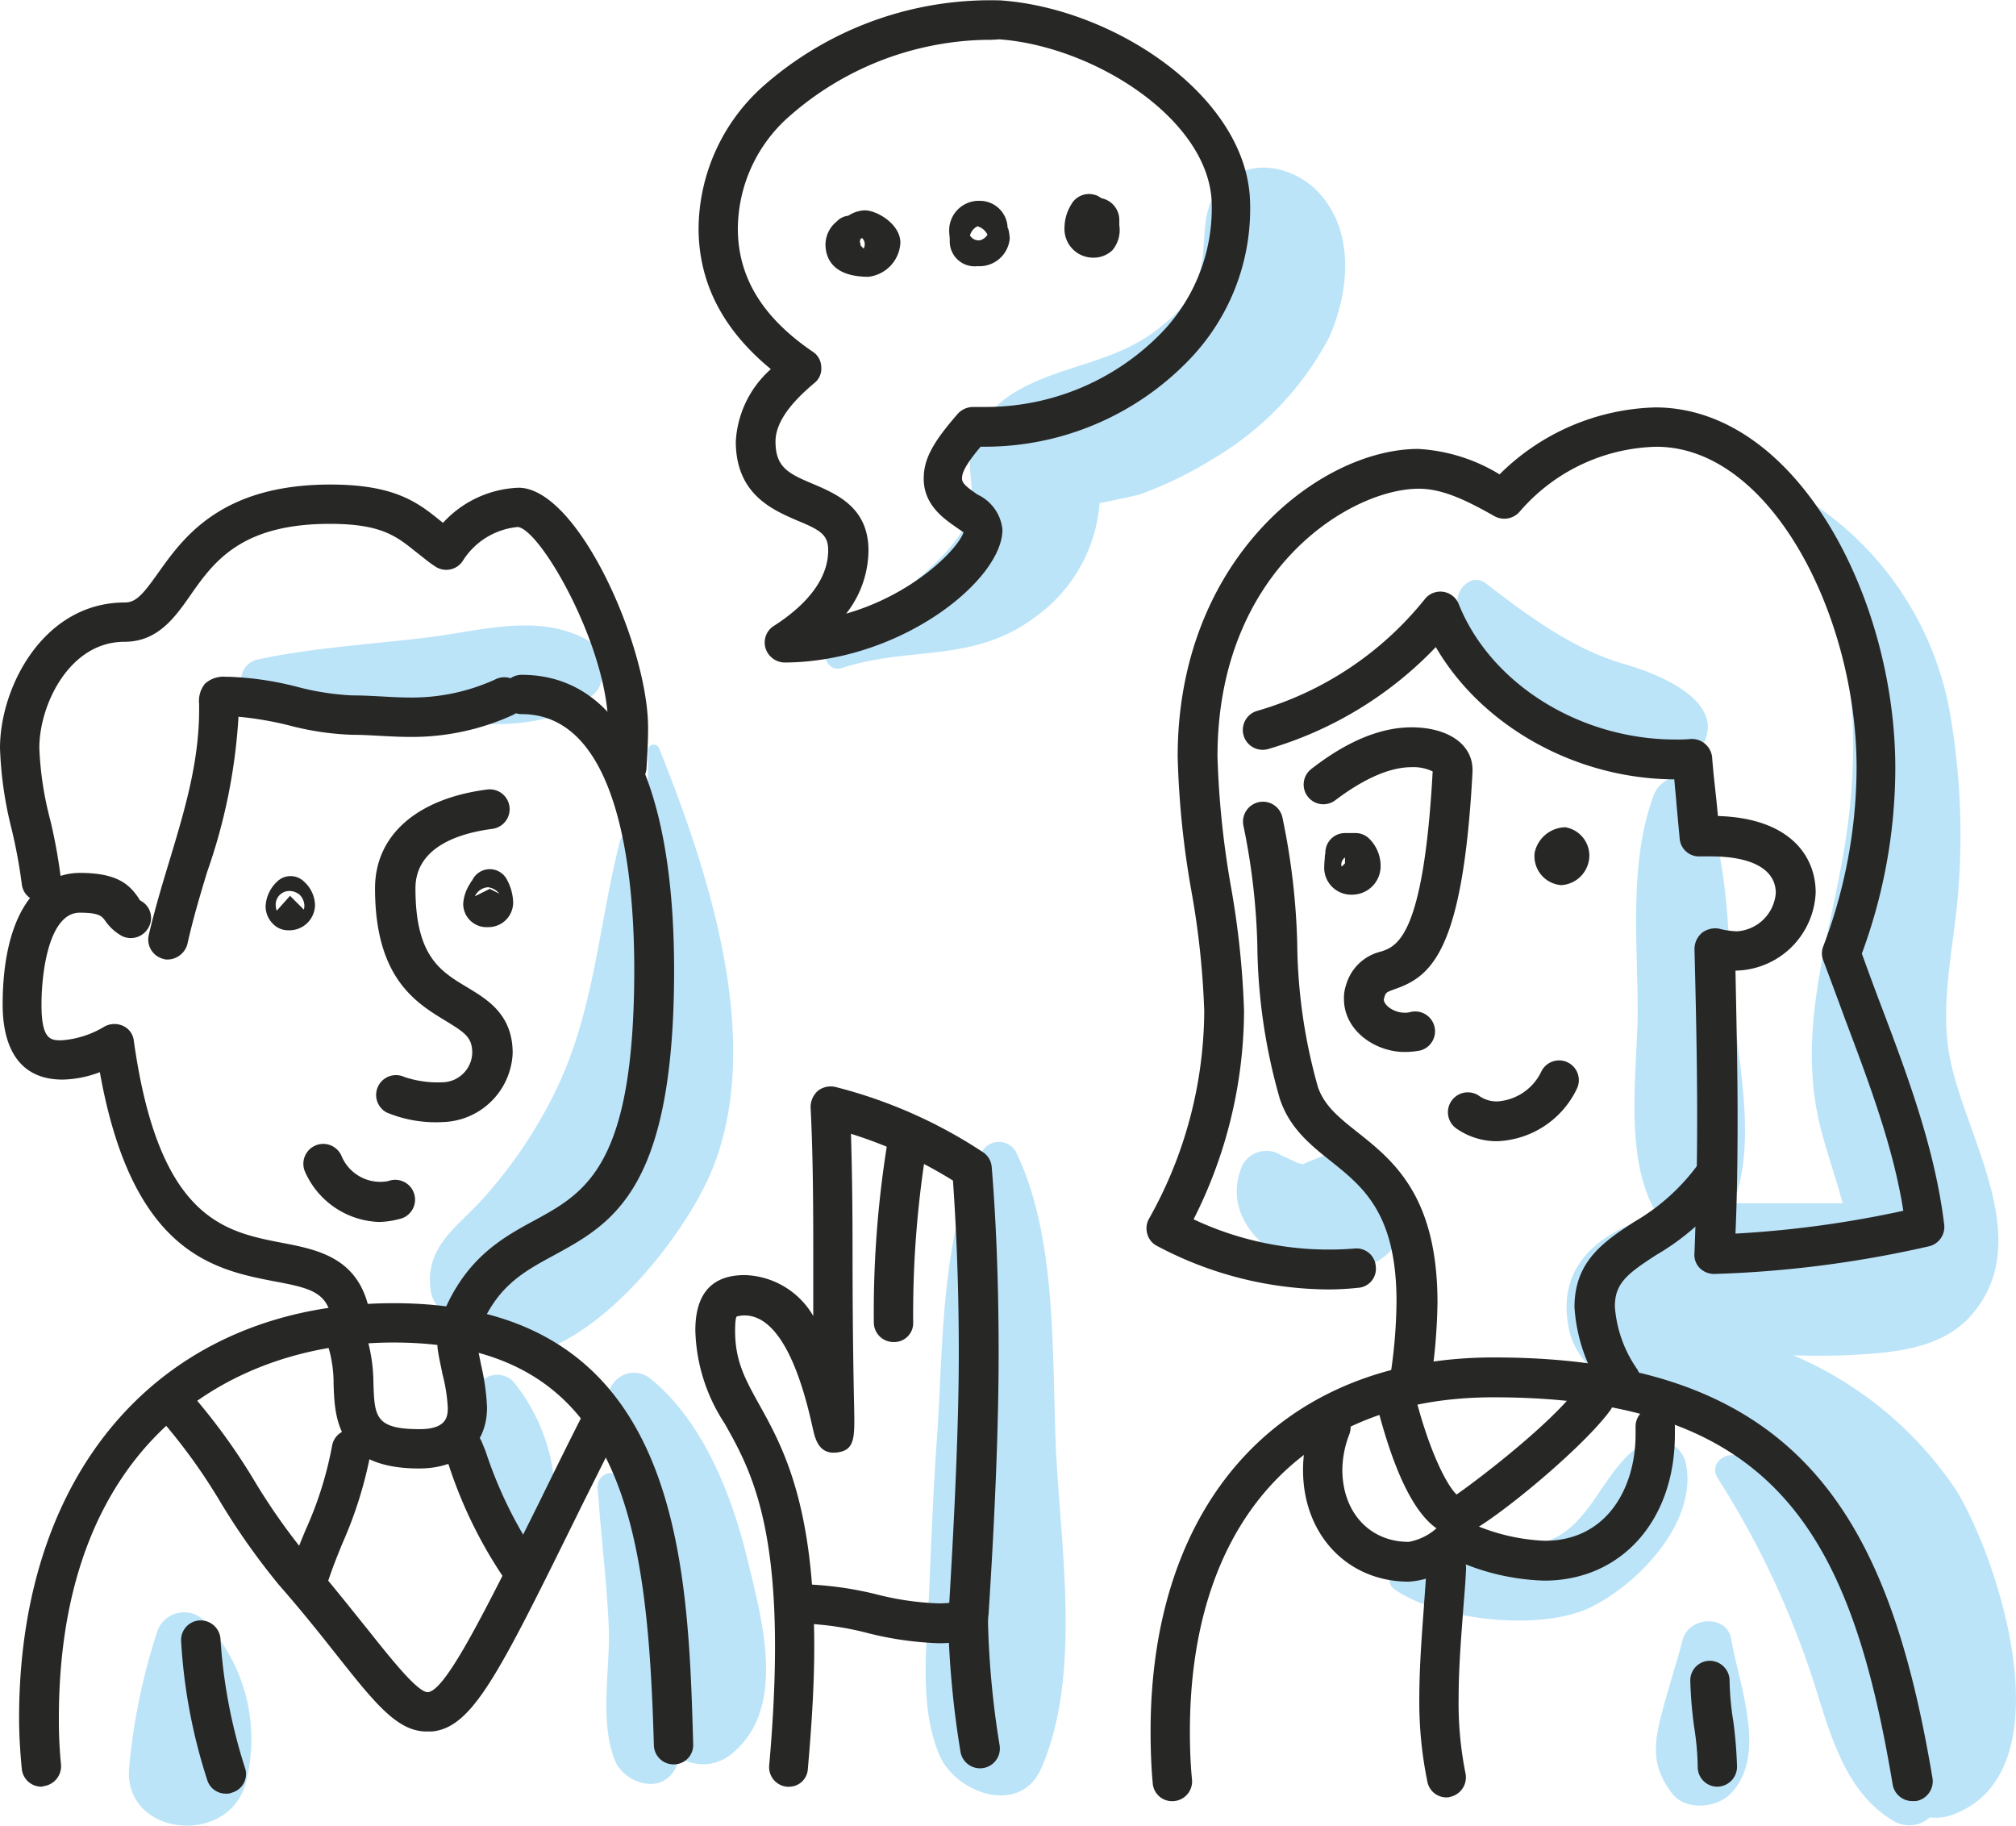 <?xml version="1.0" encoding="UTF-8"?>
<svg xmlns="http://www.w3.org/2000/svg" id="KNO_Benefit_Icons_Beratungsprogramm-05" width="150.575" height="136.333" viewBox="0 0 150.575 136.333">
  <path id="Pfad_102" data-name="Pfad 102" d="M158.358,218.644a.426.426,0,0,0-.833.119c0,2.3-.04,4.642-.079,6.983a1.539,1.539,0,0,0-.238-.436,1,1,0,0,0-1.785.238c-1.627,6.388-1.9,12.776-4.88,18.806a34.7,34.7,0,0,1-5.277,7.816c-1.865,2.1-4.325,3.571-4.007,6.666a2.436,2.436,0,0,0,1.666,2.222,2.725,2.725,0,0,0,1.428,2.46c6.943,3.214,15.91-8.014,18.092-13.767C166.134,240.148,161.968,227.65,158.358,218.644Z" transform="translate(-109.12 -162.741)" fill="#bce4f9"></path>
  <path id="Pfad_103" data-name="Pfad 103" d="M151.153,337.458a1.691,1.691,0,0,0-2.658.357,14.1,14.1,0,0,0-.159,10.633c1.071,2.42,5.515,1.9,5.872-.754A13.88,13.88,0,0,0,151.153,337.458Z" transform="translate(-112.826 -234.301)" fill="#bce4f9"></path>
  <path id="Pfad_104" data-name="Pfad 104" d="M90.172,382.268a2.121,2.121,0,0,0-3.531.952A45.931,45.931,0,0,0,84.578,393.3c-.4,5.078,7.34,5.872,8.689,1.19A12.869,12.869,0,0,0,90.172,382.268Z" transform="translate(-74.936 -261.258)" fill="#bce4f9"></path>
  <path id="Pfad_105" data-name="Pfad 105" d="M184.021,350.727c-1.151-4.84-3.293-10.355-7.181-13.569a1.931,1.931,0,0,0-3.253,1.349,35.078,35.078,0,0,0,.714,5.753,1.006,1.006,0,0,0-1.508.913c.238,3.491.674,6.943.833,10.435.119,3.253-.714,6.864.436,9.919.674,1.785,3.571,2.7,4.563.6a4.227,4.227,0,0,0,.278-.754,3.371,3.371,0,0,0,4.087-.436C186.878,361.559,185.092,355.131,184.021,350.727Z" transform="translate(-128.158 -234.121)" fill="#bce4f9"></path>
  <path id="Pfad_106" data-name="Pfad 106" d="M244.3,316.134c-.317-6.983.119-15.95-3.015-22.3a1.467,1.467,0,0,0-2.5,0c-3.134,6.031-2.9,14.68-3.372,21.345-.278,3.928-.436,7.856-.6,11.784-.159,3.888-.754,8.253.754,11.9,1.151,2.857,6.07,4.721,7.657.992C246.208,332.957,244.66,323.554,244.3,316.134Z" transform="translate(-165.428 -207.86)" fill="#bce4f9"></path>
  <path id="Pfad_107" data-name="Pfad 107" d="M252.517,111.635c-2.023-2.182-5.674-2.777-7.618-.119-.992,1.349-.873,2.9-1.032,4.483a7.247,7.247,0,0,1-2.936,5.436c-3.452,3.015-7.7,2.936-11.308,5.2a7.188,7.188,0,0,0-3.015,3.809c-.555,2.063.555,3.849-.436,5.872-1.627,3.333-7.062,6.745-10.078,8.848-.913.635-.4,2.341.833,1.944,4.959-1.627,9.721-.357,14.244-3.69a11.536,11.536,0,0,0,4.959-8.61c1.111-.238,2.619-.516,3.174-.714a29.638,29.638,0,0,0,5.4-2.658,22.806,22.806,0,0,0,8.57-9.006C254.778,119.014,255.215,114.571,252.517,111.635Z" transform="translate(-154.002 -97.233)" fill="#bce4f9"></path>
  <path id="Pfad_108" data-name="Pfad 108" d="M384.369,246.837a27.666,27.666,0,0,0-12.22-10.157c1.27.04,2.5.04,3.769,0,3.174-.159,6.983-.317,9.324-2.777,5.277-5.634-.357-13.609-1.428-19.6-.754-4.087.4-8.451.674-12.537a53.182,53.182,0,0,0-.516-12.3,23.841,23.841,0,0,0-10-16.148c-.992-.674-2.222.635-1.627,1.627,4.245,6.745,4.92,15.077,3.769,22.853-1.032,7.062-3.61,13.767-2.142,20.988.317,1.508.793,2.936,1.23,4.4.238.714.436,1.428.635,2.142h-8.173c1.785-4.563.357-10.435-.04-15.2-.4-5.2-.278-10.99-2.539-15.791-.714-1.547-2.817-.873-3.333.436-1.9,5-1.23,10.99-1.23,16.267-.04,4.761-1.071,10.95,1.468,15.156-4.206,1.19-7.816,3.769-6.507,8.927a5.951,5.951,0,0,0,7.419,3.888c2.857,3.611,8.133,5.674,11.069,9.324a12.758,12.758,0,0,1,1.468,2.3,18.63,18.63,0,0,0-7.3-6.388c-.992-.476-2.341.516-1.627,1.627a65.635,65.635,0,0,1,6.705,13.847c1.468,4.166,2.341,9.244,6.308,11.665a2.3,2.3,0,0,0,2.817-.2,3.666,3.666,0,0,0,1.9-.278C392.384,267.667,387.742,252.51,384.369,246.837Z" transform="translate(-238.205 -135.468)" fill="#bce4f9"></path>
  <path id="Pfad_109" data-name="Pfad 109" d="M377.644,384.685c-.317-1.865-3.134-1.666-3.61,0-.476,1.825-1.071,3.61-1.547,5.436-.635,2.341-.833,4.087.754,6.11,1.032,1.309,3.333,1.071,4.364,0C380.381,393.374,378.239,388.177,377.644,384.685Z" transform="translate(-248.341 -262.286)" fill="#bce4f9"></path>
  <path id="Pfad_110" data-name="Pfad 110" d="M305.492,296.479a4.18,4.18,0,0,0-3.69-2.1,8.64,8.64,0,0,0-2.46.635l.238-.119c-.357.159-.714.317-1.071.436a2.742,2.742,0,0,0-.4.2h-.119c-.04,0-.119-.04-.278-.079.04,0,.04.04.079.04-.4-.159-.754-.357-1.111-.516-.119-.04-.159-.079-.2-.079s-.04-.04-.119-.079a2.041,2.041,0,0,0-2.777.714c-1.27,2.738.2,5.277,2.579,6.784,2.777,1.785,7.7,1.984,9.284-1.587A4.264,4.264,0,0,0,305.492,296.479Z" transform="translate(-200.748 -208.598)" fill="#bce4f9"></path>
  <path id="Pfad_111" data-name="Pfad 111" d="M347.114,193.637c-3.928-1.151-7.142-3.571-10.355-6.031-1.071-.833-2.341.516-2.1,1.627a16.336,16.336,0,0,0,6.269,9.284c2.817,2.182,8.53,5.555,11.546,1.865C355.525,196.692,349.772,194.391,347.114,193.637Z" transform="translate(-225.786 -144.043)" fill="#bce4f9"></path>
  <path id="Pfad_112" data-name="Pfad 112" d="M131.362,196.9c-3.69-1.9-7.856-.555-11.863-.079-4.206.516-8.57.754-12.7,1.666a1.576,1.576,0,0,0,0,3.015,53.86,53.86,0,0,0,13.569,1.666c4.166.119,8.173.635,11.546-2.023C133.227,200.111,132.79,197.651,131.362,196.9Z" transform="translate(-87.679 -149.207)" fill="#bce4f9"></path>
  <path id="Pfad_113" data-name="Pfad 113" d="M343.969,350.87a2.221,2.221,0,0,0-3.214-1.309c-3.015,1.825-3.769,6.269-7.38,7.34-3.65,1.071-7.776-.119-11.109,2.023a.89.89,0,0,0,0,1.508c3.333,2.3,10.95,3.174,14.72,1.27C340.676,359.837,344.961,355.195,343.969,350.87Z" transform="translate(-218.079 -241.723)" fill="#bce4f9"></path>
  <g id="Gruppe_222" data-name="Gruppe 222" transform="translate(0 0)">
    <g id="Gruppe_189" data-name="Gruppe 189" transform="translate(0.198 65.187)">
      <path id="Pfad_114" data-name="Pfad 114" d="M86.946,277.732a1.465,1.465,0,0,1-1.468-1.309c-.278-2.5-1.309-2.857-4.325-3.412-4.523-.873-10.673-2.063-13.093-15.632a8.224,8.224,0,0,1-2.777.555c-3.69,0-4.483-3.055-4.483-5.594,0-6.15,2.182-9.84,5.793-9.84,2.817,0,3.69.913,4.325,1.825a1.234,1.234,0,0,0,.159.238,1.447,1.447,0,0,1,.635,1.984,1.508,1.508,0,0,1-1.984.674,3.676,3.676,0,0,1-1.27-1.151c-.238-.317-.4-.6-1.9-.6-2.262,0-2.857,4.325-2.857,6.864C63.7,255,64.41,255,65.2,255a7.121,7.121,0,0,0,3.214-1.032,1.556,1.556,0,0,1,1.389-.04,1.374,1.374,0,0,1,.794,1.111c1.865,13.291,6.745,14.243,11.03,15.077,2.9.555,6.189,1.19,6.705,5.991a1.5,1.5,0,0,1-1.309,1.627Z" transform="translate(-60.8 -242.5)" fill="#272726"></path>
    </g>
    <g id="Gruppe_190" data-name="Gruppe 190" transform="translate(32.763 50.388)">
      <path id="Pfad_115" data-name="Pfad 115" d="M144.354,255.509a2.32,2.32,0,0,1-.516-.079,1.5,1.5,0,0,1-.873-1.9c1.706-4.642,4.563-6.229,7.062-7.578,3.849-2.1,7.459-4.087,7.459-18.727,0-7.142-1.111-19.084-8.411-19.084a1.468,1.468,0,0,1,0-2.936c7.34,0,11.387,7.816,11.387,22.06,0,16.386-4.563,18.886-9.006,21.306-2.341,1.27-4.4,2.381-5.713,6.031A1.539,1.539,0,0,1,144.354,255.509Z" transform="translate(-142.876 -205.2)" fill="#272726"></path>
    </g>
    <g id="Gruppe_191" data-name="Gruppe 191" transform="translate(11.067 50.546)">
      <path id="Pfad_116" data-name="Pfad 116" d="M89.664,226.707a.774.774,0,0,1-.317-.04,1.491,1.491,0,0,1-1.111-1.785c.436-1.865.992-3.73,1.547-5.555C90.933,215.519,92,211.948,92,208.02v-.4a2.031,2.031,0,0,1,.436-1.508,2.059,2.059,0,0,1,1.587-.516h.238a23.4,23.4,0,0,1,5.078.754,19.735,19.735,0,0,0,4.087.635c.754,0,1.468.04,2.222.079.714.04,1.389.079,2.1.079A14.965,14.965,0,0,0,114.1,205.8a1.482,1.482,0,1,1,1.309,2.658,18.125,18.125,0,0,1-7.657,1.627c-.754,0-1.468-.04-2.222-.079-.714-.04-1.389-.079-2.1-.079a21.24,21.24,0,0,1-4.761-.714,25.286,25.286,0,0,0-3.73-.635A42.32,42.32,0,0,1,92.6,220.161c-.555,1.825-1.071,3.571-1.468,5.356A1.552,1.552,0,0,1,89.664,226.707Z" transform="translate(-88.193 -205.6)" fill="#272726"></path>
    </g>
    <g id="Gruppe_192" data-name="Gruppe 192" transform="translate(0 36.184)">
      <path id="Pfad_117" data-name="Pfad 117" d="M63.395,200.545a1.465,1.465,0,0,1-1.468-1.309,38.688,38.688,0,0,0-.754-4.087,28.365,28.365,0,0,1-.873-6.07c0-4.563,3.253-10.871,9.324-10.871.833,0,1.349-.6,2.5-2.222,1.865-2.619,4.682-6.586,12.855-6.586,4.88,0,6.586,1.389,8.253,2.738.04.04.119.079.159.119a8.057,8.057,0,0,1,5.634-2.619c4.444,0,9.681,11.823,9.681,17.933,0,1.151-.079,2.3-.119,3.015a1.491,1.491,0,1,1-2.976-.2c.04-.714.119-1.746.119-2.857,0-5.912-5-14.72-6.745-14.958a5.437,5.437,0,0,0-4.126,2.539,1.473,1.473,0,0,1-2.063.4c-.555-.357-.992-.754-1.468-1.111-1.428-1.151-2.579-2.063-6.388-2.063-6.665,0-8.689,2.857-10.435,5.356-1.19,1.706-2.46,3.452-4.92,3.452-4.087,0-6.348,4.682-6.348,7.935a24.8,24.8,0,0,0,.833,5.436,39.938,39.938,0,0,1,.794,4.444,1.5,1.5,0,0,1-1.309,1.627A.3.3,0,0,0,63.395,200.545Z" transform="translate(-60.3 -169.4)" fill="#272726"></path>
    </g>
    <g id="Gruppe_193" data-name="Gruppe 193" transform="translate(28.011 58.942)">
      <path id="Pfad_118" data-name="Pfad 118" d="M135.939,251.614a9.534,9.534,0,0,1-4.166-.714,1.482,1.482,0,0,1,1.309-2.658,7.825,7.825,0,0,0,2.857.4,2.264,2.264,0,0,0,2.222-2.182c0-1.151-.516-1.508-1.944-2.381-2.222-1.349-5.317-3.174-5.317-9.919,0-3.968,3.134-6.705,8.372-7.38a1.481,1.481,0,0,1,.4,2.936c-2.142.278-5.753,1.19-5.753,4.444,0,5.078,1.865,6.189,3.849,7.38,1.508.913,3.412,2.023,3.412,4.92A5.378,5.378,0,0,1,135.939,251.614Z" transform="translate(-130.9 -226.762)" fill="#272726"></path>
    </g>
    <g id="Gruppe_194" data-name="Gruppe 194" transform="translate(19.838 65.425)">
      <path id="Pfad_119" data-name="Pfad 119" d="M112.046,247.147a1.591,1.591,0,0,1-1.23-.516,1.835,1.835,0,0,1-.516-1.27,2.682,2.682,0,0,1,.833-1.825,1.437,1.437,0,0,1,2.063,0,2.441,2.441,0,0,1,.794,1.706A1.912,1.912,0,0,1,112.046,247.147Zm0-2.936a1.023,1.023,0,0,0-.992,1.071,1.23,1.23,0,0,0,.079.4l.992-1.111,1.032,1.032a1.408,1.408,0,0,0,.04-.278,1.21,1.21,0,0,0-.357-.833A1.2,1.2,0,0,0,112.046,244.211Z" transform="translate(-110.3 -243.1)" fill="#272726"></path>
    </g>
    <g id="Gruppe_195" data-name="Gruppe 195" transform="translate(34.597 64.909)">
      <path id="Pfad_120" data-name="Pfad 120" d="M149.365,246.125a1.741,1.741,0,0,1-1.865-1.746,3.108,3.108,0,0,1,.516-1.508.83.83,0,0,1,.159-.238,1.445,1.445,0,0,1,2.619,0,3.758,3.758,0,0,1,.436,1.627A1.838,1.838,0,0,1,149.365,246.125Zm0-2.976a1.147,1.147,0,0,0-.992.674l1.111-.555.714.357A1.3,1.3,0,0,0,149.365,243.149Z" transform="translate(-147.5 -241.8)" fill="#272726"></path>
    </g>
    <g id="Gruppe_196" data-name="Gruppe 196" transform="translate(22.658 85.424)">
      <path id="Pfad_121" data-name="Pfad 121" d="M123.039,299.337a6.283,6.283,0,0,1-5.515-3.769,1.485,1.485,0,1,1,2.738-1.151,3.132,3.132,0,0,0,3.491,1.865,1.481,1.481,0,1,1,1.032,2.777A6.422,6.422,0,0,1,123.039,299.337Z" transform="translate(-117.408 -293.508)" fill="#272726"></path>
    </g>
    <g id="Gruppe_197" data-name="Gruppe 197" transform="translate(1.428 97.324)">
      <path id="Pfad_122" data-name="Pfad 122" d="M65.566,359.6a1.468,1.468,0,0,1-1.468-1.349c-.119-1.23-.2-2.5-.2-3.769,0-18.846,10.99-30.987,27.971-30.987,21.425,0,21.98,19.044,22.377,32.931a1.441,1.441,0,0,1-1.428,1.508,1.465,1.465,0,0,1-1.508-1.428c-.476-16.465-2.262-30.074-19.441-30.074-12.1,0-25,7.38-25,28.051a32.986,32.986,0,0,0,.159,3.452,1.5,1.5,0,0,1-1.309,1.627A.3.3,0,0,1,65.566,359.6Z" transform="translate(-63.9 -323.5)" fill="#272726"></path>
    </g>
    <g id="Gruppe_198" data-name="Gruppe 198" transform="translate(11.589 103.477)">
      <path id="Pfad_123" data-name="Pfad 123" d="M109.78,364.835c-2.182,0-3.849-2.1-6.745-5.753-1.19-1.508-2.579-3.253-4.285-5.2a51.914,51.914,0,0,1-4.325-6.11,42.8,42.8,0,0,0-4.523-6.269,1.488,1.488,0,1,1,2.182-2.023,45.787,45.787,0,0,1,4.88,6.705,46.835,46.835,0,0,0,4.087,5.753c1.746,2.023,3.174,3.849,4.364,5.317,1.825,2.3,3.769,4.721,4.483,4.642,1.349-.159,4.245-6.031,8.292-14.164.992-2.023,2.1-4.285,3.372-6.785a1.482,1.482,0,0,1,2.658,1.309c-1.23,2.5-2.381,4.761-3.372,6.785-5.713,11.585-7.657,15.474-10.633,15.791Z" transform="translate(-89.51 -339.01)" fill="#272726"></path>
    </g>
    <g id="Gruppe_199" data-name="Gruppe 199" transform="translate(24.515 98.906)">
      <path id="Pfad_124" data-name="Pfad 124" d="M128.878,338.245c-6.15,0-6.308-3.769-6.388-6.308a9.558,9.558,0,0,0-.317-2.5,1.481,1.481,0,1,1,2.817-.913,12.516,12.516,0,0,1,.476,3.333c.079,2.5.119,3.452,3.452,3.452,2.1,0,2.1-1.032,2.1-1.627a12.476,12.476,0,0,0-.4-2.5c-.119-.635-.278-1.27-.357-1.9a1.481,1.481,0,1,1,2.936-.4c.079.516.2,1.071.317,1.666a17.024,17.024,0,0,1,.436,3.134C133.956,336.46,132.012,338.245,128.878,338.245Z" transform="translate(-122.089 -327.489)" fill="#272726"></path>
    </g>
    <g id="Gruppe_200" data-name="Gruppe 200" transform="translate(21.555 106.751)">
      <path id="Pfad_125" data-name="Pfad 125" d="M116.124,359.892a1.992,1.992,0,0,1-.476-.079,1.483,1.483,0,0,1-.952-1.865c.357-1.111.794-2.222,1.23-3.253a27.292,27.292,0,0,0,1.944-6.189,1.465,1.465,0,0,1,2.9.436,30.819,30.819,0,0,1-2.142,6.864c-.436,1.071-.833,2.063-1.151,3.095A1.37,1.37,0,0,1,116.124,359.892Z" transform="translate(-114.627 -347.259)" fill="#272726"></path>
    </g>
    <g id="Gruppe_201" data-name="Gruppe 201" transform="translate(33.154 106.752)">
      <path id="Pfad_126" data-name="Pfad 126" d="M149.909,359.5a1.466,1.466,0,0,1-1.151-.555,33.66,33.66,0,0,1-4.523-9.006l-.278-.674a1.47,1.47,0,1,1,2.738-1.071l.278.674a32.051,32.051,0,0,0,4.087,8.253,1.456,1.456,0,0,1-.238,2.063A1.5,1.5,0,0,1,149.909,359.5Z" transform="translate(-143.864 -347.264)" fill="#272726"></path>
    </g>
    <g id="Gruppe_202" data-name="Gruppe 202" transform="translate(13.523 121.003)">
      <path id="Pfad_127" data-name="Pfad 127" d="M97.723,396.124a1.44,1.44,0,0,1-1.389-1.032,41.108,41.108,0,0,1-1.944-10.316,1.47,1.47,0,0,1,1.349-1.587,1.494,1.494,0,0,1,1.587,1.349,39.661,39.661,0,0,0,1.825,9.641,1.437,1.437,0,0,1-.952,1.865A1.007,1.007,0,0,1,97.723,396.124Z" transform="translate(-94.383 -383.183)" fill="#272726"></path>
    </g>
    <g id="Gruppe_203" data-name="Gruppe 203" transform="translate(51.935 81.13)">
      <path id="Pfad_128" data-name="Pfad 128" d="M198.183,334.983h-.119a1.466,1.466,0,0,1-1.349-1.587c.238-2.658.436-5.793.436-8.887,0-9.919-2.063-13.648-3.769-16.664A13.214,13.214,0,0,1,191.2,300.9c0-2.738,1.23-4.126,3.69-4.126a6.113,6.113,0,0,1,5.118,3.055v-4.92c0-4.166-.04-7.578-.2-10.673a1.627,1.627,0,0,1,.555-1.23,1.552,1.552,0,0,1,1.309-.278,36.046,36.046,0,0,1,11.03,4.88,1.459,1.459,0,0,1,.635,1.111c.238,2.857.516,7.538.516,13.886,0,5.039-.238,11.585-.754,19.52a4.544,4.544,0,0,0-.04.6,66.508,66.508,0,0,0,.873,9.2,1.481,1.481,0,1,1-2.936.4,70.463,70.463,0,0,1-.913-9.641c0-.04,0-.278.04-.714.476-7.856.754-14.363.754-19.322,0-5.753-.238-10.117-.436-12.934a33.221,33.221,0,0,0-7.618-3.491c.079,2.579.119,5.4.119,8.729,0,6.11.079,9.76.119,11.7.04,2.262.079,3.214-1.309,3.372s-1.627-1.151-1.785-1.825c-1.508-6.943-3.571-8.411-5.078-8.411a2.062,2.062,0,0,0-.6.079c-.04.04-.119.238-.119,1.071,0,2.262.754,3.61,1.785,5.475,1.746,3.134,4.126,7.419,4.126,18.092,0,3.214-.238,6.388-.476,9.125A1.407,1.407,0,0,1,198.183,334.983Z" transform="translate(-191.2 -282.684)" fill="#272726"></path>
    </g>
    <g id="Gruppe_204" data-name="Gruppe 204" transform="translate(58.561 118.312)">
      <path id="Pfad_129" data-name="Pfad 129" d="M219.446,380.8a24.886,24.886,0,0,1-5.277-.754,22.3,22.3,0,0,0-4.8-.714,1.468,1.468,0,1,1,0-2.936,26.035,26.035,0,0,1,5.436.754,21.5,21.5,0,0,0,4.642.674c.436,0,.873-.04,1.309-.079a1.48,1.48,0,0,1,1.666,1.27,1.5,1.5,0,0,1-1.27,1.666A11.924,11.924,0,0,1,219.446,380.8Z" transform="translate(-207.9 -376.4)" fill="#272726"></path>
    </g>
    <g id="Gruppe_205" data-name="Gruppe 205" transform="translate(65.266 83.529)">
      <path id="Pfad_130" data-name="Pfad 130" d="M226.268,305.422a1.465,1.465,0,0,1-1.468-1.468,78.928,78.928,0,0,1,1.111-14.005,1.471,1.471,0,0,1,2.9.516,77.165,77.165,0,0,0-1.071,13.49A1.417,1.417,0,0,1,226.268,305.422Z" transform="translate(-224.8 -288.732)" fill="#272726"></path>
    </g>
    <g id="Gruppe_206" data-name="Gruppe 206" transform="translate(52.173)">
      <path id="Pfad_131" data-name="Pfad 131" d="M198.226,127.676A1.525,1.525,0,0,1,196.8,126.6a1.47,1.47,0,0,1,.635-1.666c1.865-1.19,4.047-3.134,4.047-5.634,0-1.151-.555-1.508-2.3-2.222-1.825-.794-4.6-1.944-4.6-5.912a7.792,7.792,0,0,1,2.619-5.4c-3.531-2.9-5.356-6.348-5.4-10.395a14.377,14.377,0,0,1,4.8-10.712,25.658,25.658,0,0,1,17.775-6.427c8.451.6,18.251,7.1,18.608,14.839a16.22,16.22,0,0,1-4.563,12.022,21.174,21.174,0,0,1-15.315,6.467h-.238c-1.27,1.508-1.389,2.023-1.389,2.381s.357.635,1.151,1.19a3.25,3.25,0,0,1,1.865,2.579C214.573,121.447,206.955,127.636,198.226,127.676Zm14.958-46.5a22.846,22.846,0,0,0-14.561,5.674,11.226,11.226,0,0,0-3.888,8.53c.04,3.571,1.865,6.546,5.594,9.086a1.382,1.382,0,0,1,.635,1.151,1.349,1.349,0,0,1-.516,1.19c-1.944,1.627-2.9,3.055-2.9,4.364,0,1.9.913,2.381,2.817,3.174,1.746.754,4.126,1.746,4.126,4.959a7.707,7.707,0,0,1-1.666,4.721c5-1.428,8.332-4.8,8.768-6.07-.159-.119-.357-.238-.516-.357-.913-.635-2.46-1.666-2.46-3.65,0-1.428.635-2.658,2.539-4.84a1.561,1.561,0,0,1,1.151-.516h.833a18.293,18.293,0,0,0,13.212-5.515,13.387,13.387,0,0,0,3.769-9.879c-.317-6.15-8.808-11.546-15.87-12.061A10.028,10.028,0,0,1,213.184,81.176Z" transform="translate(-191.798 -78.201)" fill="#272726"></path>
    </g>
    <g id="Gruppe_207" data-name="Gruppe 207" transform="translate(61.656 15.711)">
      <path id="Pfad_132" data-name="Pfad 132" d="M218.914,122.759c-2.777,0-3.214-1.508-3.214-2.42a2.232,2.232,0,0,1,.833-1.706,1.419,1.419,0,0,1,.873-.436,2.365,2.365,0,0,1,1.23-.4c.913,0,2.658,1.032,2.658,2.42A2.7,2.7,0,0,1,218.914,122.759Zm-.6-2.341.238.238a.792.792,0,0,0,.079-.357.637.637,0,0,0-.2-.436.49.49,0,0,0-.119.079.576.576,0,0,0-.04.238A.589.589,0,0,1,218.319,120.419Z" transform="translate(-215.7 -117.8)" fill="#272726"></path>
    </g>
    <g id="Gruppe_208" data-name="Gruppe 208" transform="translate(70.9 14.997)">
      <path id="Pfad_133" data-name="Pfad 133" d="M241.1,120.88a1.858,1.858,0,0,1-2.063-1.785v-.2c0-.2-.04-.4-.04-.555a2.211,2.211,0,0,1,1.785-2.3,1.931,1.931,0,0,1,.476-.04,2.075,2.075,0,0,1,2.1,2.023c0-.04,0,0,.04.04a3.332,3.332,0,0,1,.119.754A2.273,2.273,0,0,1,241.1,120.88Zm-.555-2.3a.744.744,0,0,0,.794.357,1.016,1.016,0,0,0,.516-.4,1.167,1.167,0,0,0-.754-.635A1.106,1.106,0,0,0,240.547,118.579Zm-.159-.555Z" transform="translate(-239 -116)" fill="#272726"></path>
    </g>
    <g id="Gruppe_209" data-name="Gruppe 209" transform="translate(79.51 14.483)">
      <path id="Pfad_134" data-name="Pfad 134" d="M262.8,119.464a2.143,2.143,0,0,1-2.1-2.3,3.282,3.282,0,0,1,.476-1.627,1.518,1.518,0,0,1,1.666-.794,1.38,1.38,0,0,1,.6.278,1.664,1.664,0,0,1,1.349,1.706v.317a2.345,2.345,0,0,1-.516,1.865A2.035,2.035,0,0,1,262.8,119.464Z" transform="translate(-260.7 -114.705)" fill="#272726"></path>
    </g>
    <g id="Gruppe_210" data-name="Gruppe 210" transform="translate(85.632 30.431)">
      <path id="Pfad_135" data-name="Pfad 135" d="M289.688,220.761a27.528,27.528,0,0,1-12.776-3.253,1.4,1.4,0,0,1-.714-.873,1.455,1.455,0,0,1,.119-1.151,31.861,31.861,0,0,0,4.126-15.513,62.281,62.281,0,0,0-.952-8.927,66.764,66.764,0,0,1-1.032-10.078c0-14.8,10.633-22.972,17.973-22.972a13.029,13.029,0,0,1,6.07,1.9,17.13,17.13,0,0,1,11.625-5c10.554,0,17.933,14.2,17.933,26.94a40.1,40.1,0,0,1-2.5,13.847c.476,1.309.952,2.619,1.468,3.968,1.984,5.237,4.007,10.673,4.682,16.267a1.484,1.484,0,0,1-1.151,1.627,83.187,83.187,0,0,1-16.029,2.063,1.533,1.533,0,0,1-1.071-.436,1.382,1.382,0,0,1-.4-1.111c.119-3.095.2-6.388.2-10.078,0-4.007-.079-7.935-.2-12.656a1.607,1.607,0,0,1,.555-1.19,1.63,1.63,0,0,1,1.27-.317,6.154,6.154,0,0,0,1.349.2,3.11,3.11,0,0,0,2.9-2.857c0-1.746-1.746-2.738-4.84-2.738h-.833a1.449,1.449,0,0,1-1.508-1.349c-.079-.833-.159-1.706-.238-2.579-.04-.6-.119-1.23-.159-1.825-7.419-.04-14.4-4.007-17.814-9.879a28.226,28.226,0,0,1-12.537,7.618,1.482,1.482,0,1,1-.793-2.857,24.9,24.9,0,0,0,12.5-8.332,1.477,1.477,0,0,1,2.539.357c2.381,5.951,9.046,10.117,16.188,10.117a11.15,11.15,0,0,0,1.151-.04,1.524,1.524,0,0,1,1.587,1.349c.079,1.071.2,2.1.317,3.174.04.4.079.833.119,1.23,5.4.159,7.3,3.015,7.3,5.713a6.088,6.088,0,0,1-5.991,5.832c.079,4.007.159,7.5.159,10.99,0,3.095-.04,5.951-.159,8.649a79.068,79.068,0,0,0,12.537-1.706c-.754-4.8-2.579-9.6-4.325-14.243-.555-1.508-1.111-3.015-1.666-4.483a1.422,1.422,0,0,1,0-.992,37.711,37.711,0,0,0,2.5-13.371c0-11.308-6.388-23.964-14.958-23.964a13.883,13.883,0,0,0-10.2,4.84,1.521,1.521,0,0,1-1.865.357c-2.1-1.19-3.888-2.063-5.674-2.063-5.078,0-15.037,6.031-15.037,20a67.343,67.343,0,0,0,.992,9.641,64.772,64.772,0,0,1,.992,9.363,34.7,34.7,0,0,1-3.769,15.553,23.689,23.689,0,0,0,12.022,2.182,1.444,1.444,0,0,1,1.587,1.349,1.423,1.423,0,0,1-1.349,1.587A20.849,20.849,0,0,1,289.688,220.761Z" transform="translate(-276.131 -154.9)" fill="#272726"></path>
    </g>
    <g id="Gruppe_211" data-name="Gruppe 211" transform="translate(92.838 59.867)">
      <path id="Pfad_136" data-name="Pfad 136" d="M306.674,274.207h-.238a1.473,1.473,0,0,1-1.23-1.666,38.44,38.44,0,0,0,.555-6.11c0-6.586-2.5-8.57-4.88-10.474-1.547-1.23-3.134-2.5-3.849-4.721a42.8,42.8,0,0,1-1.666-11.427,49.948,49.948,0,0,0-1.032-8.887,1.487,1.487,0,0,1,2.9-.674,51.9,51.9,0,0,1,1.111,9.443A40.643,40.643,0,0,0,299.89,250.4c.476,1.389,1.547,2.262,2.9,3.333,2.7,2.142,6.031,4.761,6.031,12.776a43.161,43.161,0,0,1-.6,6.546A1.725,1.725,0,0,1,306.674,274.207Z" transform="translate(-294.293 -229.093)" fill="#272726"></path>
    </g>
    <g id="Gruppe_212" data-name="Gruppe 212" transform="translate(117.598 86.102)">
      <path id="Pfad_137" data-name="Pfad 137" d="M360.072,313.658a1.461,1.461,0,0,1-1.23-.674,12.529,12.529,0,0,1-2.142-6.269c0-3.452,2.262-4.92,4.444-6.348a15.523,15.523,0,0,0,4.92-4.483,1.491,1.491,0,1,1,2.5,1.627,17.981,17.981,0,0,1-5.753,5.316c-2.142,1.389-3.095,2.1-3.095,3.849a9.323,9.323,0,0,0,1.666,4.682,1.47,1.47,0,0,1-.436,2.023A1.6,1.6,0,0,1,360.072,313.658Z" transform="translate(-356.7 -295.215)" fill="#272726"></path>
    </g>
    <g id="Gruppe_213" data-name="Gruppe 213" transform="translate(97.361 54.316)">
      <path id="Pfad_138" data-name="Pfad 138" d="M313.235,239.342c-2.182,0-4.523-1.587-4.523-3.968a2.959,2.959,0,0,1,.159-1.032,3.558,3.558,0,0,1,2.619-2.5c1.19-.4,3.174-1.111,3.849-13.45a3.289,3.289,0,0,0-1.587-.317c-1.627,0-3.571.873-5.674,2.46a1.472,1.472,0,1,1-1.785-2.341c2.658-2.063,5.158-3.095,7.459-3.095,2.738,0,4.563,1.27,4.563,3.174v.159c-.714,13.371-3.055,15.275-5.832,16.227-.635.238-.635.238-.754.6,0,.079-.04.119-.04.159,0,.436.754.992,1.547.992a1.35,1.35,0,0,0,.4-.04,1.482,1.482,0,0,1,.794,2.857A6.056,6.056,0,0,1,313.235,239.342Z" transform="translate(-305.694 -215.1)" fill="#272726"></path>
    </g>
    <g id="Gruppe_214" data-name="Gruppe 214" transform="translate(98.911 62.211)">
      <path id="Pfad_139" data-name="Pfad 139" d="M311.663,239.6a2.012,2.012,0,0,1-2.063-2.182c0-.238.04-.476.04-.674,0-.079.04-.2.04-.278A1.465,1.465,0,0,1,311.147,235h.794a1.441,1.441,0,0,1,1.032.436,2.866,2.866,0,0,1,.833,1.944A2.128,2.128,0,0,1,311.663,239.6Zm-.516-2.777a.678.678,0,0,0-.278.516.232.232,0,0,0,.04.159l.238-.238Z" transform="translate(-309.6 -235)" fill="#272726"></path>
    </g>
    <g id="Gruppe_215" data-name="Gruppe 215" transform="translate(114.623 61.73)">
      <path id="Pfad_140" data-name="Pfad 140" d="M351.184,238.157a2.167,2.167,0,0,1-1.984-2.42,2.387,2.387,0,0,1,2.3-1.9,2.153,2.153,0,0,1,1.785,2.063A2.226,2.226,0,0,1,351.184,238.157Zm.992-2.381Z" transform="translate(-349.2 -233.788)" fill="#272726"></path>
    </g>
    <g id="Gruppe_216" data-name="Gruppe 216" transform="translate(108.172 79.189)">
      <path id="Pfad_141" data-name="Pfad 141" d="M336.575,283.826a5.266,5.266,0,0,1-2.976-.913,1.486,1.486,0,1,1,1.666-2.46,2.252,2.252,0,0,0,1.349.4,3.922,3.922,0,0,0,3.253-2.182,1.474,1.474,0,1,1,2.7,1.19A6.887,6.887,0,0,1,336.575,283.826Z" transform="translate(-332.941 -277.792)" fill="#272726"></path>
    </g>
    <g id="Gruppe_217" data-name="Gruppe 217" transform="translate(85.937 101.371)">
      <path id="Pfad_142" data-name="Pfad 142" d="M333.795,366.829a1.49,1.49,0,0,1-1.468-1.23c-3.134-18.767-8.808-28.923-29.836-28.923-14.2,0-22.655,9.324-22.655,24.956,0,1.19.04,2.381.159,3.61a1.47,1.47,0,0,1-1.349,1.587,1.447,1.447,0,0,1-1.587-1.349c-.119-1.309-.159-2.619-.159-3.849,0-17.219,9.8-27.932,25.63-27.932,22.932,0,29.519,12.022,32.772,31.423a1.5,1.5,0,0,1-1.23,1.706Z" transform="translate(-276.9 -333.7)" fill="#272726"></path>
    </g>
    <g id="Gruppe_218" data-name="Gruppe 218" transform="translate(102.754 102.952)">
      <path id="Pfad_143" data-name="Pfad 143" d="M325.521,349.436c-2.46,0-4.523-3.333-6.189-9.919a1.472,1.472,0,0,1,2.857-.714c1.032,4.166,2.381,6.824,3.134,7.538,1.666-1.151,7.1-5.317,9.086-8.014a1.476,1.476,0,1,1,2.381,1.746C334.527,343.167,326.791,349.436,325.521,349.436Z" transform="translate(-319.287 -337.687)" fill="#272726"></path>
    </g>
    <g id="Gruppe_219" data-name="Gruppe 219" transform="translate(97.324 105.061)">
      <path id="Pfad_144" data-name="Pfad 144" d="M313.5,356.053c-4.6,0-7.9-3.531-7.9-8.332a10.052,10.052,0,0,1,.714-3.729,1.47,1.47,0,0,1,2.738,1.071,7.5,7.5,0,0,0-.516,2.619c0,3.174,2.023,5.4,4.959,5.4a4.273,4.273,0,0,0,2.261-1.19,1.79,1.79,0,0,1,1.23-.555,1.61,1.61,0,0,1,.754.159A14.86,14.86,0,0,0,323.652,353c4.682,0,6.785-4.007,6.785-7.935v-.6a1.468,1.468,0,0,1,2.936,0v.6c0,6.427-4.007,10.911-9.76,10.911a17.253,17.253,0,0,1-6.467-1.468A5.981,5.981,0,0,1,313.5,356.053Zm2.976-1.825Z" transform="translate(-305.6 -343)" fill="#272726"></path>
    </g>
    <g id="Gruppe_220" data-name="Gruppe 220" transform="translate(106.013 115.608)">
      <path id="Pfad_145" data-name="Pfad 145" d="M329.523,388.2a1.444,1.444,0,0,1-1.428-1.19,29.525,29.525,0,0,1-.6-6.189c0-2.182.159-4.364.317-6.507l.238-3.333a1.44,1.44,0,0,1,1.547-1.389,1.466,1.466,0,0,1,1.389,1.547c-.04,1.111-.159,2.262-.238,3.412-.159,2.063-.317,4.206-.317,6.269a26.589,26.589,0,0,0,.516,5.594,1.488,1.488,0,0,1-1.151,1.746A.675.675,0,0,1,329.523,388.2Z" transform="translate(-327.5 -369.583)" fill="#272726"></path>
    </g>
    <g id="Gruppe_221" data-name="Gruppe 221" transform="translate(126.248 124.025)">
      <path id="Pfad_146" data-name="Pfad 146" d="M380.523,400.2a1.465,1.465,0,0,1-1.468-1.468,20.806,20.806,0,0,0-.278-3.055,32.083,32.083,0,0,1-.278-3.412,1.465,1.465,0,0,1,1.468-1.468,1.491,1.491,0,0,1,1.468,1.468,20.808,20.808,0,0,0,.278,3.055,32.082,32.082,0,0,1,.278,3.412A1.491,1.491,0,0,1,380.523,400.2Z" transform="translate(-378.5 -390.8)" fill="#272726"></path>
    </g>
  </g>
</svg>
